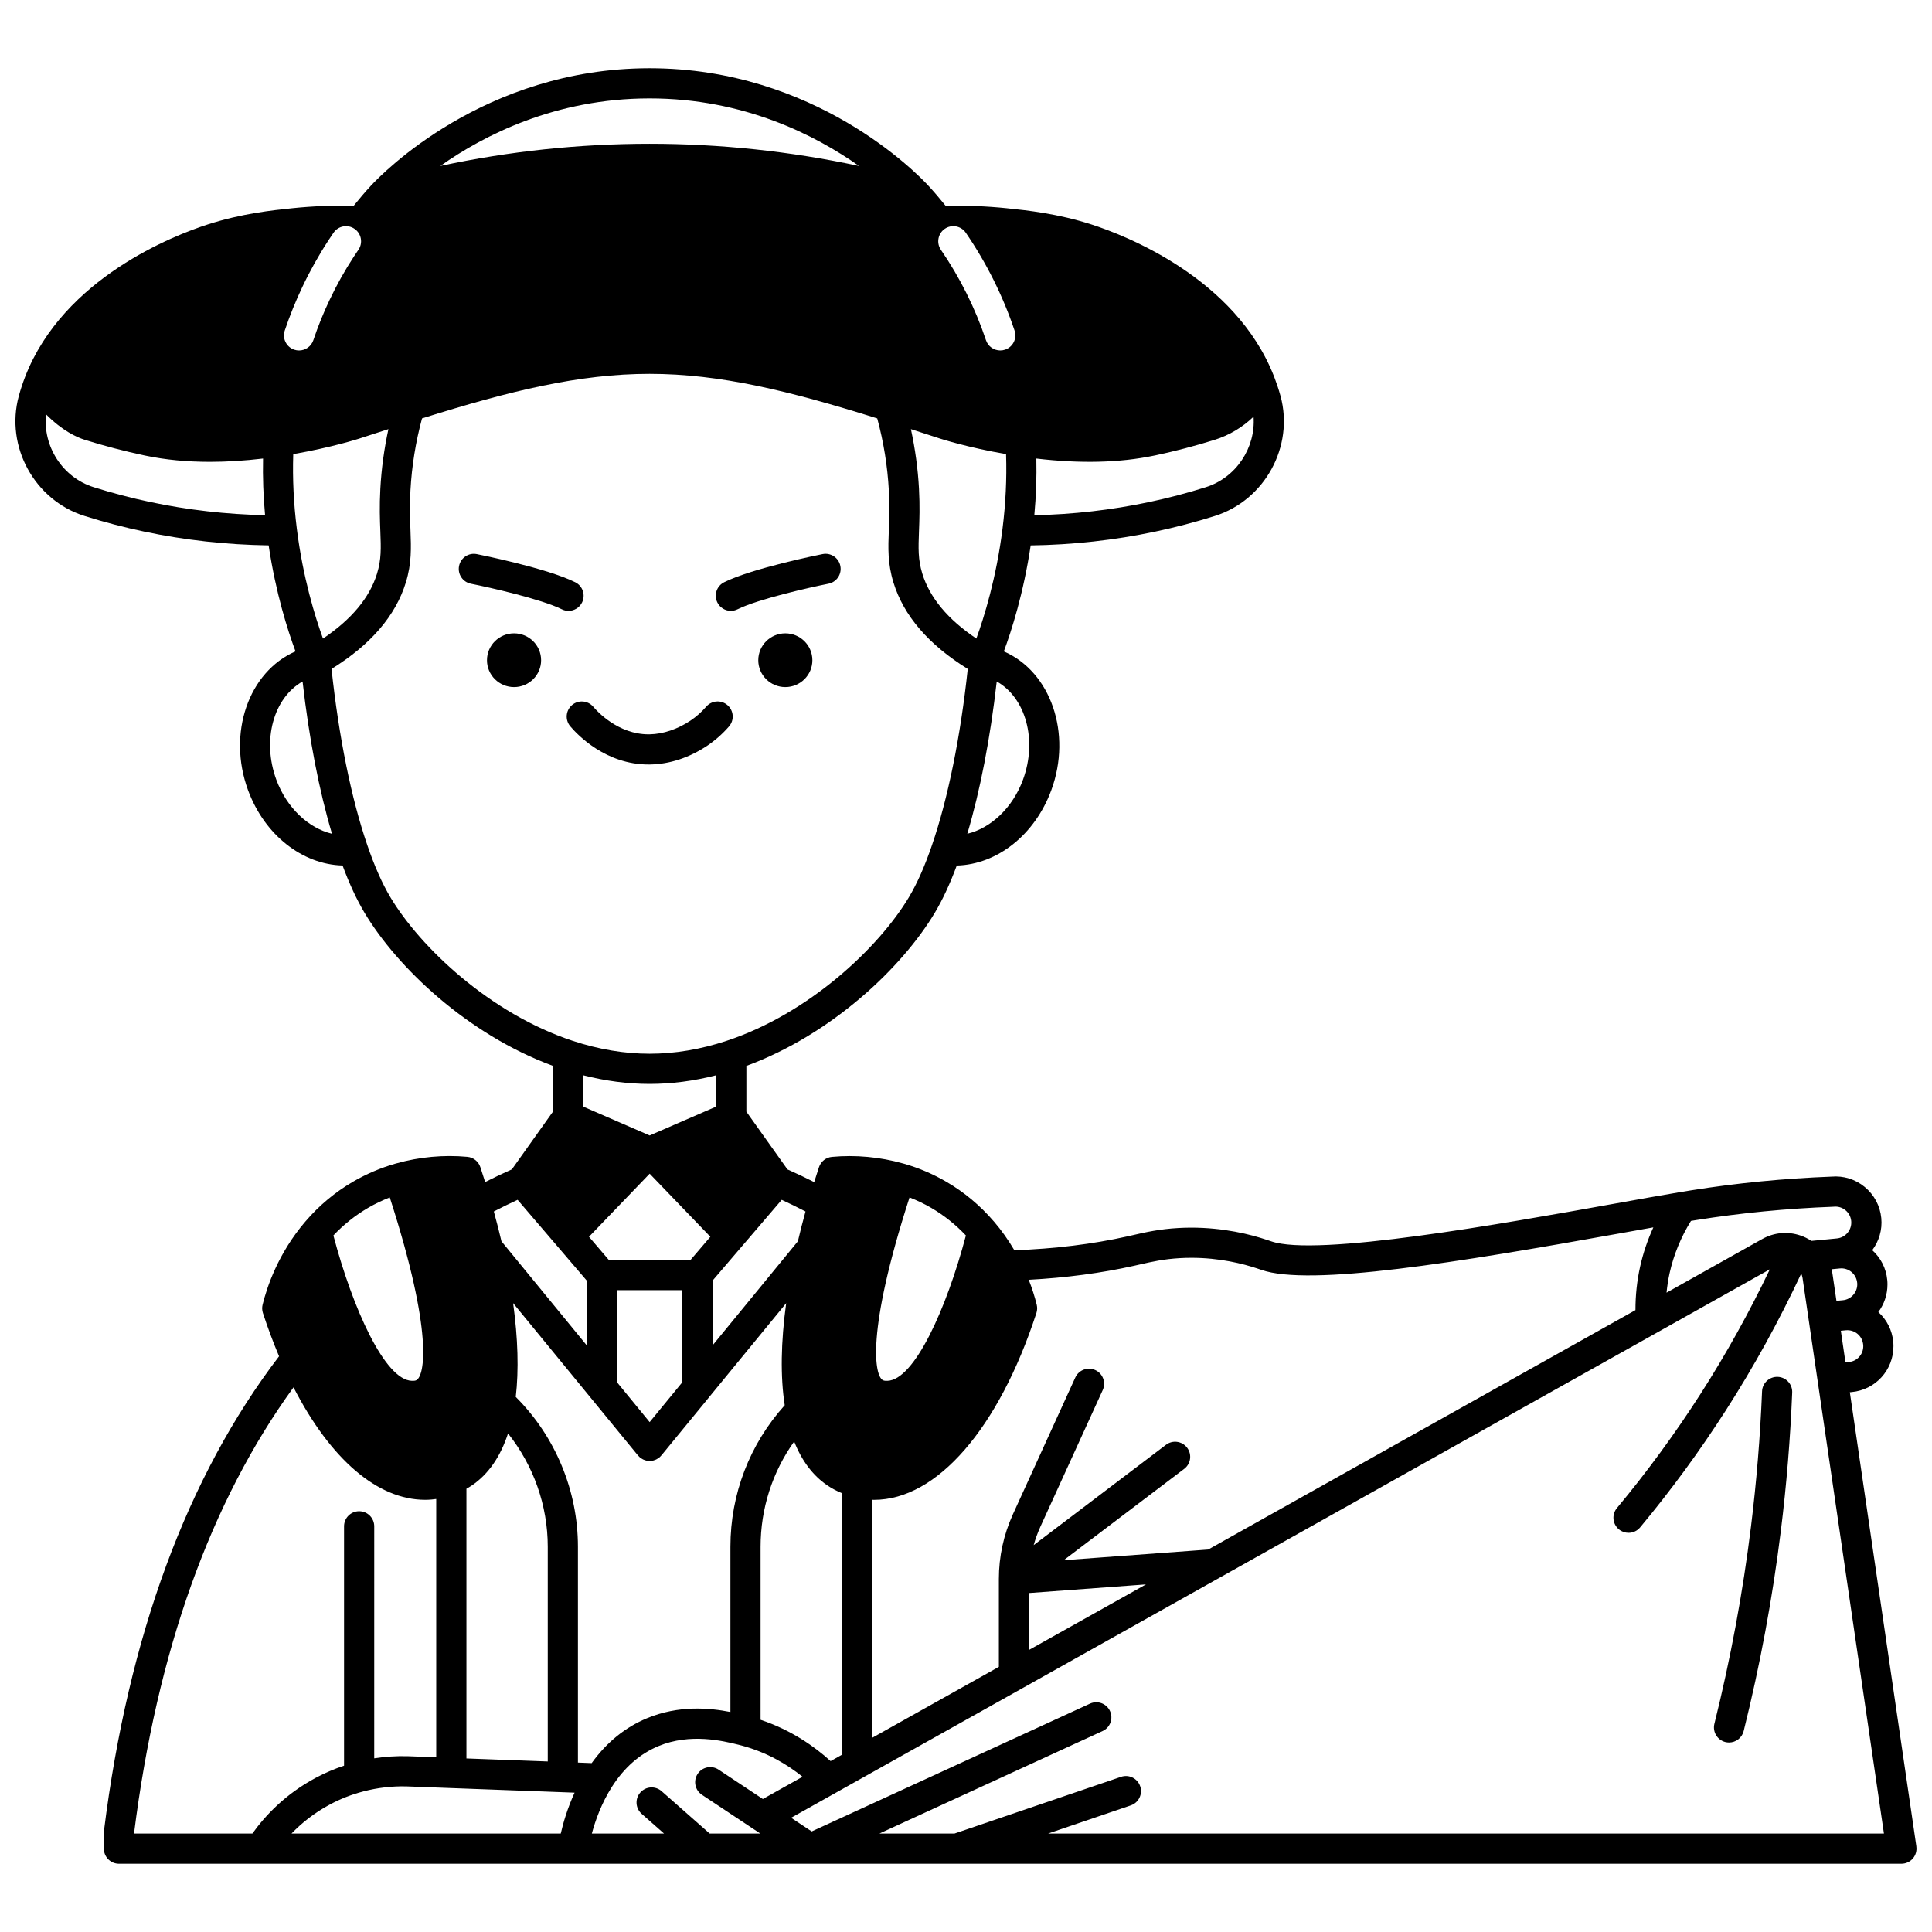 <?xml version="1.0" encoding="UTF-8"?>
<!-- Uploaded to: SVG Repo, www.svgrepo.com, Generator: SVG Repo Mixer Tools -->
<svg width="800px" height="800px" version="1.1" viewBox="144 144 512 512" xmlns="http://www.w3.org/2000/svg">
 <defs>
  <clipPath id="a">
   <path d="m148.09 162h503.81v476h-503.81z"/>
  </clipPath>
 </defs>
 <path d="m352.12 311.84c-3.957 0-7.168 3.188-7.168 7.129 0 3.93 3.207 7.117 7.168 7.117 3.957 0 7.168-3.188 7.168-7.117 0-3.941-3.207-7.129-7.168-7.129z"/>
 <path d="m280.23 311.84c-3.957 0-7.176 3.188-7.176 7.129 0 3.93 3.219 7.117 7.176 7.117s7.168-3.188 7.168-7.117c0-3.941-3.211-7.129-7.168-7.129z"/>
 <g clip-path="url(#a)">
  <path d="m651.86 633.34-17.633-120.38 0.527-0.051c6.289-0.605 11.031-5.832 11.031-12.156 0-0.453-0.02-0.867-0.059-1.195-0.297-3.051-1.699-5.809-3.949-7.852 1.523-2.043 2.422-4.582 2.422-7.324 0-0.449-0.02-0.855-0.059-1.188-0.293-3.062-1.703-5.836-3.973-7.883 1.762-2.356 2.699-5.344 2.394-8.5-0.316-3.246-1.875-6.176-4.387-8.25-2.484-2.051-5.606-3.019-8.809-2.742-12.562 0.477-25.051 1.695-37.145 3.625l-3.152 0.512c-4.812 0.805-10.566 1.836-17.227 3.031-29.551 5.301-79.016 14.176-91.012 9.961l-0.164-0.055c-0.453-0.152-1.453-0.496-2.75-0.887-4.848-1.457-12.535-3.078-21.605-2.57-5.047 0.281-8.758 1.129-12.031 1.879l-1.367 0.312c-9.367 2.094-19.508 3.328-30.098 3.703-1.613-2.738-3.414-5.289-5.387-7.586-0.02-0.023-0.039-0.043-0.059-0.062-0.008-0.008-0.012-0.016-0.02-0.02-3.59-4.184-7.805-7.707-12.539-10.469-3.543-2.062-7.316-3.676-11.195-4.785-0.098-0.027-0.195-0.051-0.293-0.078-0.008 0-0.012-0.004-0.02-0.004-6.062-1.715-12.566-2.32-18.836-1.738-1.582 0.145-2.926 1.215-3.426 2.723-0.434 1.309-0.855 2.629-1.273 3.957-2.344-1.191-4.707-2.312-7.082-3.363l-10.887-15.297v-12.133c22.719-8.379 41.312-26.16 49.914-40.543 2.074-3.461 4.035-7.68 5.84-12.551 10.684-0.285 20.691-8.102 25.066-20.008 5.512-15.031-0.148-31.348-12.594-36.742 2.019-5.43 5.219-15.379 7.117-28.09 11.117-0.16 22.199-1.379 32.98-3.656 5.324-1.121 10.637-2.512 15.785-4.137 13.262-4.152 21.09-18.414 17.449-31.797-0.012-0.039-0.023-0.078-0.035-0.117-0.004-0.016-0.008-0.027-0.012-0.039-0.453-1.629-0.992-3.258-1.602-4.844-0.004-0.012-0.008-0.027-0.012-0.039-0.012-0.031-0.027-0.059-0.039-0.09-0.008-0.012-0.012-0.027-0.016-0.039-10.238-26.219-39.586-37.461-48.352-40.289-9.035-2.91-17.094-3.746-22.426-4.301l-0.105-0.012c-5.363-0.547-10.789-0.754-16.164-0.652-1.539-1.922-3.066-3.703-4.547-5.301-2.941-3.203-30.008-31.148-73.883-31.148h-0.152c-43.723 0.062-70.773 27.953-73.711 31.129-1.484 1.602-3.012 3.387-4.551 5.305-5.379-0.102-10.812 0.105-16.25 0.664-5.336 0.555-13.395 1.387-22.453 4.305-8.781 2.828-38.211 14.102-48.398 40.406 0 0.004-0.004 0.008-0.004 0.012v0.004c-0.609 1.578-1.152 3.219-1.613 4.879-0.004 0.016-0.008 0.027-0.012 0.043-0.012 0.039-0.023 0.078-0.031 0.113-3.652 13.379 4.176 27.645 17.441 31.797 5.152 1.625 10.469 3.016 15.789 4.137 10.785 2.277 21.859 3.496 32.98 3.656 1.891 12.703 5.094 22.656 7.117 28.09-12.453 5.414-18.105 21.719-12.594 36.746 4.371 11.902 14.379 19.719 25.066 20.004 1.805 4.875 3.766 9.09 5.836 12.547 8.609 14.395 27.207 32.176 49.914 40.547v12.133l-10.883 15.297c-2.371 1.047-4.738 2.172-7.082 3.363-0.414-1.328-0.84-2.652-1.273-3.957-0.5-1.508-1.844-2.574-3.426-2.723-6.277-0.582-12.785 0.023-18.84 1.738-0.004 0-0.008 0.004-0.008 0.004-0.094 0.027-0.191 0.047-0.285 0.074-3.894 1.113-7.664 2.723-11.215 4.789-4.754 2.777-8.973 6.305-12.539 10.473-0.004 0.004-0.008 0.008-0.012 0.012-0.02 0.023-0.039 0.043-0.059 0.066-7.231 8.449-10.195 17.434-11.32 22.031-0.176 0.723-0.148 1.48 0.082 2.191 1.309 4.016 2.75 7.856 4.281 11.477-24.352 31.883-39.965 74.176-46.402 125.77-0.02 0.164-0.031 0.328-0.031 0.496l0.004 4.215c0 2.207 1.789 4 4 4h222.07 0.012 0.012 250.28c1.16 0 2.266-0.504 3.023-1.383 0.754-0.879 1.094-2.047 0.926-3.195zm-233.22-367.82c11.637 1.371 22.09 1.125 31.168-0.77l0.105-0.023c0.074-0.012 0.148-0.023 0.223-0.039 5.309-1.129 10.617-2.519 15.781-4.133 3.875-1.215 7.394-3.34 10.293-6.129 0.586 8.195-4.586 16.156-12.691 18.695-4.906 1.547-9.965 2.871-15.039 3.941-9.934 2.098-20.129 3.262-30.375 3.477 0.469-5.074 0.645-10.098 0.535-15.02zm-234.77 11.531c-5.07-1.066-10.129-2.394-15.043-3.941-8.305-2.598-13.52-10.891-12.621-19.297 4.273 4.297 8.031 6.039 10.234 6.734 5.164 1.617 10.469 3.008 15.777 4.133 0.074 0.016 0.117 0.023 0.191 0.035l0.211 0.047c5.211 1.086 10.895 1.629 17.012 1.629 4.469 0 9.172-0.293 14.082-0.875-0.105 4.922 0.066 9.945 0.535 15.008-10.25-0.211-20.441-1.371-30.379-3.473zm453.9 223.34c0.016 0.121 0.016 0.242 0.016 0.363 0 2.184-1.633 3.988-3.797 4.195l-0.922 0.09-1.227-8.375 1.336-0.129c1.117-0.105 2.207 0.227 3.07 0.938 0.867 0.719 1.406 1.73 1.523 2.918zm-1.59-16.387c0.016 0.125 0.016 0.25 0.016 0.371 0 2.148-1.668 3.992-3.793 4.195h-0.004l-1.723 0.164-1.051-7.172c-0.059-0.406-0.141-0.805-0.238-1.199l2.199-0.211c1.113-0.109 2.207 0.227 3.074 0.938 0.867 0.727 1.406 1.738 1.52 2.914zm-49.715-2.625c1.09-4.883 2.996-9.523 5.66-13.824l1.363-0.223c11.793-1.883 24-3.07 36.277-3.531 0.078-0.004 0.16-0.008 0.238-0.016 1.117-0.109 2.207 0.227 3.07 0.938 0.867 0.719 1.406 1.73 1.516 2.856 0.227 2.32-1.473 4.394-3.785 4.621h-0.004l-6.758 0.652c-0.906-0.598-1.879-1.086-2.91-1.43-3.394-1.148-7-0.816-10.148 0.949l-25.336 14.203c0.18-1.75 0.438-3.488 0.816-5.195zm-201.43-20.047c1.973 0.773 3.898 1.684 5.742 2.758 3.398 1.984 6.481 4.445 9.195 7.324-5.098 19.332-13.672 38.332-20.801 38.516-0.453 0.012-0.891 0.012-1.238-0.191-2.055-1.164-4.594-12.172 7.102-48.406zm-9.934 80.129c0.184 0.004 0.367 0.012 0.555 0.012 16.594-0.004 33.008-18.848 43.004-49.516 0.23-0.707 0.258-1.469 0.082-2.191-0.535-2.184-1.254-4.406-2.117-6.609 9.84-0.527 19.25-1.77 28.027-3.734l1.402-0.316c3.25-0.742 6.32-1.445 10.695-1.691 7.914-0.449 14.621 0.977 18.852 2.246 1.164 0.352 2.062 0.656 2.473 0.797l0.168 0.059c12.848 4.512 52.27-1.992 95-9.656 3.188-0.57 6.156-1.105 8.914-1.594-1.523 3.328-2.703 6.797-3.5 10.379-0.836 3.773-1.25 7.644-1.242 11.547-37.734 21.148-75.48 42.297-113.23 63.445l-38.285 2.828 31.93-24.207c1.762-1.336 2.106-3.844 0.77-5.602-1.332-1.758-3.84-2.106-5.602-0.77l-35.059 26.582c0.461-1.648 1.047-3.269 1.766-4.852l16.535-36.238c0.918-2.008 0.031-4.379-1.977-5.297-2.012-0.918-4.383-0.031-5.297 1.977l-16.539 36.246c-2.465 5.434-3.715 11.203-3.715 17.148v23.273c-11.199 6.277-22.402 12.555-33.609 18.832zm72.602 22.414c-10.328 5.789-20.66 11.578-30.992 17.367v-15.078zm-84.453-26.238c1.18 0.809 2.477 1.488 3.856 2.059v69.344l-2.984 1.672c-4.238-3.852-10.414-8.223-18.559-10.945v-45.852c0-10.129 3.125-19.805 8.902-27.898 2.027 5.125 4.965 9.02 8.785 11.621zm-12.086-75.668c2.117 0.969 4.223 2 6.305 3.086-0.742 2.684-1.418 5.324-2.023 7.902l-9.254 11.293c-4.453 5.43-8.906 10.863-13.359 16.297v-17.16l7.828-9.152c0.02-0.023 0.039-0.047 0.062-0.07zm-35 15.941h-10.812l-5.262-6.152c5.359-5.574 10.719-11.148 16.078-16.719 5.363 5.57 10.727 11.145 16.086 16.719l-5.262 6.152zm8.664 7.996v24.402l-8.664 10.566-8.656-10.566v-24.402h8.656l8.664 0.004zm-8.664-40.996-17.637-7.66v-8.297c5.93 1.516 11.84 2.293 17.633 2.293 5.801 0 11.715-0.773 17.645-2.293v8.297zm98.949-94.305c-2.738 7.457-8.512 12.855-14.766 14.355 3.41-11.449 6.07-25.207 7.801-40.359 7.68 4.324 10.816 15.508 6.965 26.004zm-20.727-145.97c1.82-1.246 4.309-0.781 5.559 1.039 5.5 8.031 9.852 16.758 12.926 25.93 0.703 2.094-0.426 4.359-2.519 5.062-0.422 0.141-0.852 0.207-1.273 0.207-1.672 0-3.231-1.055-3.789-2.727-2.84-8.473-6.859-16.531-11.945-23.953-1.246-1.82-0.781-4.312 1.043-5.559zm-1.328 55.574c0.324 0.105 7.398 2.383 17.562 4.137v0.016c0 0.043 0 0.086 0.004 0.129 0.203 6.367-0.113 12.953-0.941 19.57-1.629 13.086-4.902 23.562-6.938 29.16-7.551-5.066-12.367-10.844-14.324-17.215-1.16-3.781-1.047-6.738-0.879-11.207 0.117-3.106 0.25-6.621 0-11.289-0.285-5.297-1.012-10.582-2.141-15.785 2.508 0.812 5.059 1.641 7.656 2.484zm-77.039-90.133h0.141c24.953 0 43.953 9.746 55.496 17.906-18.215-3.902-36.812-5.883-55.492-5.883-18.668 0-37.258 1.977-55.465 5.875 11.527-8.141 30.477-17.863 55.32-17.898zm-96.555 61.527c1.324-3.949 2.902-7.856 4.688-11.609 2.012-4.25 4.348-8.414 6.934-12.367 0.426-0.652 0.867-1.316 1.32-1.969 1.258-1.812 3.75-2.269 5.562-1.008 1.816 1.258 2.266 3.75 1.008 5.562-0.406 0.586-0.805 1.184-1.195 1.781-2.391 3.66-4.547 7.5-6.406 11.43-1.652 3.473-3.109 7.082-4.332 10.727-0.562 1.672-2.121 2.727-3.789 2.727-0.422 0-0.852-0.066-1.273-0.207-2.09-0.707-3.219-2.973-2.516-5.066zm2.25 32.887c0-0.043 0.004-0.086 0.004-0.129v-0.016c10.164-1.758 17.234-4.031 17.562-4.137 2.598-0.844 5.148-1.672 7.66-2.484-1.129 5.207-1.855 10.492-2.141 15.789-0.254 4.668-0.121 8.184 0 11.289 0.172 4.473 0.281 7.426-0.879 11.207-1.953 6.371-6.769 12.145-14.324 17.215-2.035-5.602-5.316-16.082-6.938-29.164-0.832-6.617-1.148-13.199-0.945-19.57zm-4.492 86.117c-3.848-10.492-0.719-21.664 6.965-26.004 1.73 15.152 4.387 28.914 7.797 40.355-6.25-1.5-12.023-6.898-14.762-14.352zm30.254 31.199c-2.176-3.629-4.238-8.281-6.137-13.84-4.223-12.277-7.562-28.781-9.477-46.695 10.371-6.41 16.992-14.109 19.695-22.918 1.559-5.078 1.402-9.148 1.223-13.855-0.109-2.93-0.238-6.254-0.004-10.551 0.348-6.418 1.383-12.82 3.07-19.062 23.297-7.309 41.684-11.812 60.312-11.812 18.637 0 37.023 4.508 60.32 11.812 1.688 6.242 2.727 12.641 3.074 19.062 0.234 4.297 0.105 7.621-0.004 10.551-0.18 4.711-0.332 8.777 1.223 13.855 2.703 8.805 9.324 16.504 19.695 22.918-1.914 17.914-5.254 34.418-9.48 46.703-1.895 5.551-3.957 10.203-6.137 13.836-7.922 13.246-26.414 30.793-48.305 38.02-6.871 2.269-13.73 3.418-20.391 3.418-6.652 0-13.508-1.148-20.379-3.418-21.875-7.215-40.371-24.766-48.301-38.023zm33.699 80.16 10.445 12.195c0.02 0.023 0.039 0.047 0.059 0.07l7.828 9.152v17.164c-7.539-9.199-15.078-18.398-22.613-27.594-0.605-2.574-1.281-5.215-2.023-7.902 2.082-1.086 4.188-2.113 6.305-3.086zm-13.566 76.566c0.496-0.281 0.992-0.57 1.461-0.891 4.348-2.961 7.547-7.578 9.566-13.762 6.75 8.469 10.527 19.082 10.527 30.031v56.898l-2.856-0.105c-6.242-0.234-12.457-0.465-18.695-0.695v-71.477zm-26.059-74.441c1.848-1.078 3.773-1.984 5.746-2.762 11.695 36.23 9.156 47.242 7.086 48.414-0.336 0.191-0.773 0.195-1.238 0.184-7.117-0.184-15.691-19.184-20.789-38.52 2.699-2.863 5.785-5.324 9.195-7.316zm-30.664 165.82h-31.363c6.055-48.227 20.266-87.961 42.266-118.25 9.805 19.082 22.277 29.801 34.875 29.801 0.293 0 0.586-0.008 0.879-0.02 0.438-0.016 1.156-0.066 2.066-0.199v68.453l-7.578-0.285c-2.961-0.078-5.922 0.113-8.855 0.566l0.004-61.492c0-2.207-1.789-4-4-4-2.207 0-4 1.789-4 4v63.441c-2.57 0.855-5.082 1.922-7.481 3.207-8.137 4.34-13.504 10.137-16.812 14.773zm81.723 0h-71.352c2.594-2.691 5.945-5.445 10.211-7.719 2.769-1.48 5.703-2.629 8.723-3.414 0.023-0.008 0.043-0.02 0.066-0.023 3.789-0.992 7.68-1.441 11.516-1.34l11.695 0.441c7.539 0.273 15.02 0.555 22.539 0.836l10.266 0.383c-1.934 4.219-3.051 8.148-3.664 10.836zm4.551-18.809v-57.195c0-14.883-5.988-29.227-16.477-39.707 0.828-7.102 0.582-15.512-0.699-24.859 6.809 8.309 13.617 16.613 20.43 24.926l12.641 15.426c0.004 0.004 0.004 0.004 0.004 0.008l0.012 0.012c0.02 0.027 0.047 0.043 0.07 0.066 0.148 0.172 0.309 0.34 0.488 0.492 0.016 0.016 0.035 0.023 0.055 0.035 0.062 0.051 0.133 0.09 0.199 0.137 0.16 0.113 0.324 0.215 0.496 0.301 0.082 0.039 0.16 0.074 0.242 0.109 0.176 0.074 0.355 0.133 0.539 0.184 0.074 0.02 0.145 0.043 0.223 0.059 0.258 0.051 0.52 0.086 0.781 0.086h0.004 0.004c0.262 0 0.523-0.035 0.781-0.086 0.074-0.016 0.145-0.039 0.219-0.059 0.184-0.047 0.363-0.109 0.539-0.184 0.082-0.035 0.164-0.07 0.242-0.109 0.172-0.086 0.336-0.188 0.496-0.301 0.066-0.047 0.133-0.082 0.195-0.133 0.02-0.016 0.035-0.023 0.055-0.039 0.191-0.156 0.355-0.328 0.508-0.512 0.016-0.02 0.035-0.031 0.051-0.047l0.008-0.008c0.004-0.004 0.008-0.008 0.012-0.012l12.648-15.422c0.016-0.02 0.023-0.039 0.039-0.059 6.801-8.285 13.59-16.57 20.383-24.855-1.418 10.332-1.559 19.492-0.387 27.047-9.289 10.309-14.391 23.543-14.391 37.512v43.785c-5.562-1.094-13.691-1.848-22.148 1.668-5.773 2.402-10.676 6.402-14.625 11.879zm32.855 8.535 15.484 10.273h-13.422l-12.742-11.227c-1.656-1.461-4.184-1.301-5.644 0.355-1.461 1.656-1.301 4.184 0.355 5.644l5.934 5.227h-19.133c0.891-3.324 2.519-8.008 5.356-12.438 3.254-5.082 7.387-8.691 12.281-10.73 8.484-3.527 17.148-1.379 21.254-0.363l0.789 0.203c6.863 1.836 12.238 5.113 16.16 8.281l-10.52 5.894-11.734-7.785c-1.84-1.219-4.32-0.719-5.543 1.121-1.215 1.84-0.715 4.32 1.125 5.543zm91.738 10.273 21.914-7.461c2.09-0.711 3.207-2.984 2.496-5.074-0.711-2.09-2.984-3.207-5.074-2.496l-44.145 15.031h-19.898l59.152-27.164c2.008-0.922 2.887-3.297 1.965-5.301-0.922-2.008-3.297-2.891-5.305-1.965l-73.75 33.867-5.449-3.617 24.773-13.879c12.105-6.781 24.211-13.562 36.309-20.348 17.453-9.777 34.898-19.555 52.34-29.332 38.789-21.73 77.574-43.465 116.35-65.195l29.594-16.59c-5.453 11.406-11.613 22.496-18.379 33.043-6.734 10.496-14.184 20.664-22.141 30.219-1.414 1.699-1.184 4.219 0.516 5.633 0.746 0.621 1.656 0.926 2.559 0.926 1.145 0 2.285-0.488 3.074-1.441 8.168-9.809 15.812-20.246 22.723-31.02 7.406-11.539 14.105-23.707 19.969-36.234 0.156 0.355 0.293 0.742 0.359 1.207l21.562 147.19z"/>
 </g>
 <path d="m298.25 303.66c0.98-1.977 0.176-4.379-1.805-5.359-7.559-3.754-25.34-7.309-26.09-7.457-2.164-0.434-4.269 0.977-4.699 3.144s0.977 4.269 3.144 4.703c4.844 0.961 18.609 4.055 24.094 6.777 0.57 0.285 1.176 0.418 1.773 0.418 1.469-0.004 2.883-0.82 3.582-2.227z"/>
 <path d="m615.12 508.88c-2.207-0.082-4.066 1.629-4.156 3.832-0.484 11.949-1.473 24.027-2.941 35.898-2.16 17.496-5.418 35.059-9.688 52.207-0.535 2.144 0.77 4.312 2.914 4.848 0.324 0.078 0.648 0.117 0.969 0.117 1.793 0 3.422-1.215 3.875-3.031 4.348-17.457 7.668-35.344 9.863-53.156 1.496-12.09 2.504-24.387 2.996-36.555 0.09-2.211-1.625-4.07-3.832-4.16z"/>
 <path d="m337.69 305.88c0.598 0 1.203-0.137 1.773-0.418 5.481-2.723 19.25-5.816 24.094-6.777 2.168-0.43 3.574-2.535 3.144-4.703-0.43-2.168-2.535-3.578-4.699-3.144-0.754 0.148-18.535 3.707-26.09 7.457-1.977 0.98-2.785 3.383-1.805 5.359 0.695 1.41 2.109 2.227 3.582 2.227z"/>
 <path d="m315.87 346.6c0.152 0 0.305 0 0.457-0.004 5.156-0.094 10.387-1.82 15.137-5 2.106-1.422 4.035-3.129 5.731-5.082 1.449-1.668 1.273-4.191-0.395-5.641s-4.191-1.273-5.641 0.395c-1.238 1.422-2.637 2.668-4.156 3.688-3.414 2.285-7.258 3.578-10.824 3.644-0.102 0.004-0.199 0.004-0.297 0.004-8.055 0-13.609-6.066-14.652-7.297-1.426-1.684-3.953-1.891-5.637-0.465-1.684 1.43-1.891 3.953-0.465 5.637 2.031 2.391 9.469 10.121 20.742 10.121z"/>
</svg>